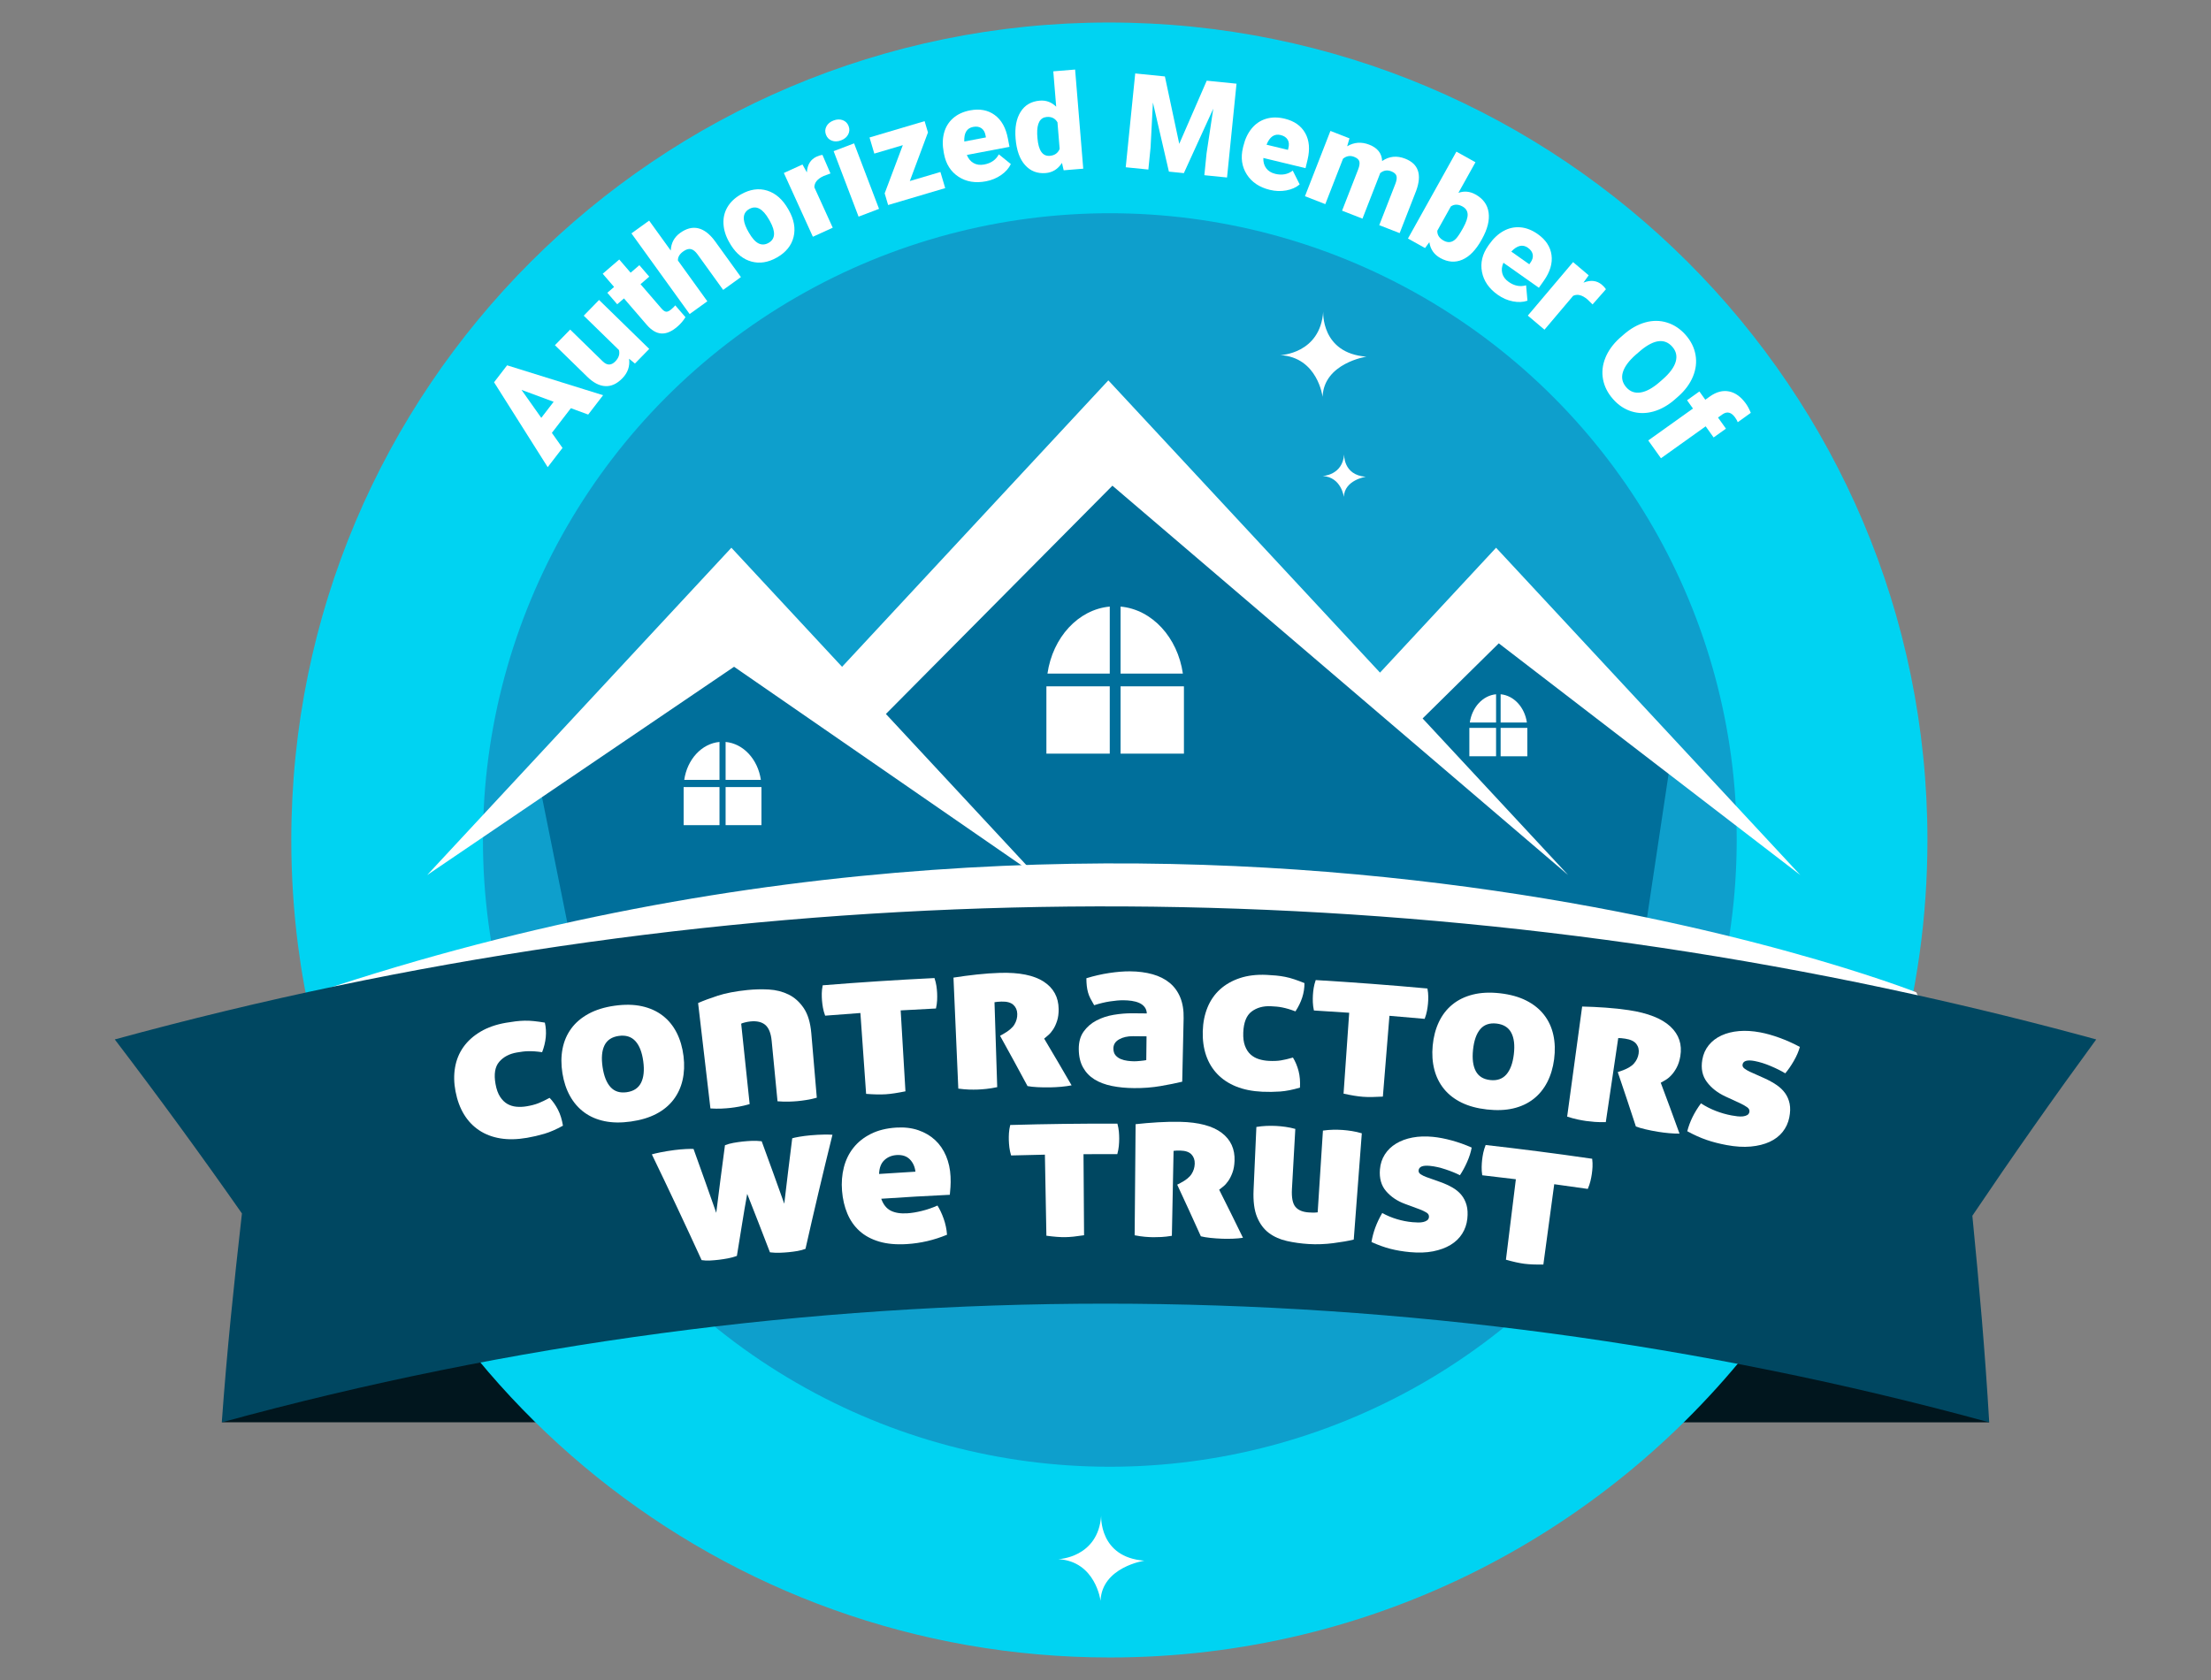 <?xml version="1.0" encoding="UTF-8"?><svg id="a" xmlns="http://www.w3.org/2000/svg" viewBox="0 0 300 228" width="300"
    height="228">
    <rect x="0" y="0" width="300" height="228" fill="#808080" stroke="none"/>
    <defs>
        <style>
            .b {
                fill: #fff;
            }

            .c {
                fill: #004761;
            }

            .d {
                fill: #01161e;
            }

            .e {
                fill: #00d3f2;
            }

            .f {
                fill: #006f9b;
            }

            .g {
                fill: #0e9fcc;
            }
        </style>
    </defs>
    <path class="d"
        d="M269.908,193.031l-239.82-.004,32.388-18.287s61.296-11.485,62.765-11.485,87.871-6.677,89.741-6.009,16.693-2.671,22.302,3.472,32.625,32.313,32.625,32.313Z" />
    <path class="e"
        d="M261.525,113.995c0,20.93-5.79,40.52-15.87,57.21-.46,.78-.94,1.55-1.43,2.32-1.09,1.74-2.24,3.44-3.44,5.1-.6,.83-1.21,1.66-1.82,2.47-20.27,26.65-52.3,43.85-88.38,43.85-52.64,0-96.79-36.63-108.19-85.81-.11-.43-.2-.86-.29-1.3-.09-.35-.16-.7-.23-1.05-.01-.04-.02-.07-.02-.11-.4-1.9-.75-3.82-1.05-5.76,0-.03-.01-.06-.01-.09-.06-.42-.13-.84-.18-1.27-.07-.42-.12-.84-.18-1.26-.6-4.68-.91-9.46-.91-14.3C39.525,52.705,89.175,3.055,150.465,3.055c61.3,0,111.06,49.65,111.06,110.94Z" />
    <g>
        <path class="b"
            d="M77.459,55.396l-2.578,3.351,1.444,2.043-2.01,2.611-7.279-11.523,1.769-2.299,13.025,4.058-2.021,2.626-2.35-.866Zm-4.016,1.312l1.678-2.18-4.359-1.614,2.681,3.794Z" />
        <path class="b"
            d="M85.354,48.684c.137,1.01-.167,1.896-.912,2.659-.728,.746-1.497,1.1-2.305,1.06-.809-.039-1.619-.456-2.433-1.25l-4.41-4.303,2.068-2.12,4.422,4.315c.583,.568,1.151,.569,1.703,.004,.475-.486,.638-1.003,.491-1.548l-4.775-4.658,2.081-2.133,6.807,6.642-1.939,1.987-.797-.655Z" />
        <path class="b"
            d="M84.024,35.218l1.543,1.791,1.185-1.021,1.343,1.558-1.186,1.021,2.84,3.296c.233,.271,.445,.418,.634,.439,.189,.022,.428-.09,.717-.339,.222-.191,.397-.365,.525-.521l1.383,1.604c-.293,.477-.659,.904-1.099,1.283-.772,.665-1.5,.975-2.182,.928-.682-.046-1.342-.44-1.981-1.182l-3.081-3.575-.919,.792-1.342-1.559,.918-.791-1.543-1.792,2.244-1.933Z" />
        <path class="b"
            d="M91.01,34.004c.047-1.016,.47-1.812,1.268-2.388,.851-.614,1.674-.824,2.47-.633,.795,.191,1.553,.776,2.272,1.753l3.512,4.869-2.41,1.737-3.47-4.812c-.295-.409-.595-.649-.9-.722s-.657,.035-1.057,.323c-.494,.356-.73,.765-.709,1.226l3.99,5.532-2.402,1.732-7.897-10.949,2.402-1.732,2.931,4.062Z" />
        <path class="b"
            d="M98.938,32.859c-.47-.825-.727-1.65-.772-2.478-.046-.827,.133-1.584,.537-2.272,.404-.688,1.011-1.263,1.821-1.724,1.238-.704,2.431-.875,3.58-.515,1.149,.361,2.099,1.201,2.849,2.521l.052,.092c.733,1.288,.957,2.514,.671,3.678-.286,1.163-1.039,2.093-2.262,2.788-1.176,.669-2.322,.854-3.436,.554s-2.043-1.037-2.785-2.212l-.255-.432Zm2.666-1.304c.435,.764,.873,1.256,1.315,1.477,.442,.22,.897,.197,1.366-.069,.917-.521,.984-1.493,.202-2.916l-.148-.26c-.843-1.482-1.738-1.954-2.686-1.415-.861,.49-.963,1.395-.307,2.713l.257,.471Z" />
        <path class="b"
            d="M112.682,23.541l-.917,.34c-.848,.386-1.271,.9-1.268,1.543l2.494,5.479-2.696,1.227-3.938-8.655,2.528-1.15,.594,1.072c.067-1.055,.506-1.766,1.317-2.135,.288-.131,.553-.213,.795-.246l1.091,2.525Z" />
        <path class="b"
            d="M112.074,18.286c-.15-.395-.131-.771,.058-1.132,.189-.36,.511-.628,.965-.801,.454-.173,.872-.188,1.252-.044,.381,.144,.646,.412,.796,.806,.15,.395,.131,.772-.058,1.132-.188,.36-.51,.628-.965,.801s-.872,.188-1.252,.044c-.381-.143-.646-.412-.796-.806Zm7.198,10.058l-2.776,1.058-3.385-8.887,2.776-1.058,3.385,8.887Z" />
        <path class="b"
            d="M123.447,24.57l4.154-1.23,.649,2.19-7.744,2.295-.469-1.584,2.462-6.541-3.868,1.146-.649-2.19,7.475-2.215,.454,1.533-2.463,6.597Z" />
        <path class="b"
            d="M133.779,24.606c-1.434,.272-2.675,.065-3.723-.621-1.049-.687-1.704-1.715-1.964-3.085l-.046-.242c-.181-.955-.165-1.832,.051-2.631,.215-.798,.625-1.462,1.228-1.99,.604-.529,1.372-.883,2.304-1.06,1.312-.249,2.426-.039,3.34,.632,.915,.67,1.51,1.733,1.787,3.189l.215,1.131-5.785,1.099c.203,.505,.508,.873,.916,1.105,.408,.232,.891,.296,1.45,.19,.921-.175,1.579-.634,1.975-1.377l1.628,1.318c-.268,.57-.706,1.066-1.314,1.489-.608,.422-1.295,.706-2.061,.852Zm-1.742-7.381c-.852,.162-1.251,.822-1.198,1.981l2.936-.558-.043-.225c-.077-.469-.264-.808-.56-1.017-.296-.209-.675-.27-1.135-.183Z" />
        <path class="b"
            d="M137.8,18.805c-.123-1.501,.104-2.71,.682-3.627,.577-.918,1.447-1.424,2.609-1.52,.847-.069,1.587,.205,2.219,.823l-.394-4.8,2.961-.243,1.103,13.455-2.654,.218-.232-1.004c-.542,.844-1.281,1.305-2.215,1.381-1.127,.093-2.056-.267-2.787-1.077-.731-.81-1.162-2.012-1.292-3.606Zm2.967-.058c.138,1.682,.697,2.482,1.678,2.402,.654-.054,1.099-.367,1.334-.938l-.296-3.609c-.314-.538-.799-.781-1.453-.728-.911,.075-1.344,.852-1.299,2.329l.036,.544Z" />
        <path class="b"
            d="M158.06,10.376l1.947,9.146,3.729-8.572,4.04,.408-1.286,12.732-3.078-.312,.3-2.973,.912-6.057-3.993,8.749-2.029-.205-2.17-9.38-.319,6.125-.3,2.973-3.069-.31,1.287-12.732,4.031,.407Z" />
        <path class="b"
            d="M172.306,25.769c-1.418-.343-2.464-1.042-3.137-2.1-.673-1.058-.846-2.265-.519-3.62l.058-.239c.228-.945,.604-1.737,1.129-2.376,.525-.64,1.171-1.075,1.939-1.31,.768-.233,1.613-.239,2.536-.017,1.298,.313,2.227,.964,2.784,1.951,.558,.988,.663,2.202,.314,3.643l-.27,1.12-5.724-1.382c-.022,.543,.104,1.005,.38,1.385s.69,.637,1.243,.771c.912,.22,1.701,.072,2.367-.442l.94,1.873c-.479,.409-1.082,.681-1.811,.815-.729,.134-1.472,.11-2.229-.072Zm1.453-7.443c-.843-.203-1.479,.233-1.908,1.312l2.905,.701,.054-.223c.123-.458,.092-.844-.092-1.156s-.503-.524-.959-.634Z" />
        <path class="b"
            d="M183.105,18.777l-.315,1.075c.94-.558,1.94-.63,3-.217,1.119,.436,1.702,1.176,1.748,2.219,.947-.655,1.989-.762,3.124-.319,1.796,.7,2.295,2.146,1.498,4.338l-2.248,5.765-2.768-1.079,2.181-5.593c.177-.453,.229-.812,.157-1.08-.072-.267-.31-.479-.714-.637-.546-.213-1.047-.128-1.504,.253l-.037,.118-2.359,6.052-2.768-1.079,2.174-5.577c.181-.464,.238-.828,.172-1.093-.067-.266-.308-.479-.722-.641-.53-.206-1.028-.121-1.496,.257l-2.404,6.166-2.759-1.076,3.454-8.86,2.588,1.009Z" />
        <path class="b"
            d="M201.009,32.575c-.759,1.361-1.624,2.251-2.594,2.669-.971,.418-1.968,.342-2.992-.229-.845-.471-1.338-1.186-1.482-2.144l-.582,.792-2.319-1.292,6.572-11.792,2.587,1.441-2.314,4.153c.786-.279,1.561-.207,2.323,.219,1.034,.576,1.625,1.392,1.775,2.448,.149,1.056-.151,2.257-.901,3.603l-.073,.131Zm-2.503-1.611c.444-.797,.655-1.425,.632-1.883s-.254-.811-.695-1.056c-.584-.325-1.112-.328-1.584-.009l-1.837,3.296c-.025,.562,.262,1.01,.861,1.344,.609,.339,1.16,.258,1.655-.243,.244-.246,.567-.729,.968-1.449Z" />
        <path class="b"
            d="M203.225,40.01c-1.192-.841-1.907-1.876-2.143-3.107-.236-1.231,.048-2.417,.851-3.557l.142-.201c.561-.794,1.202-1.393,1.926-1.793,.723-.4,1.485-.567,2.285-.502,.799,.065,1.587,.372,2.363,.919,1.092,.77,1.715,1.717,1.869,2.84s-.196,2.291-1.05,3.502l-.664,.941-4.812-3.394c-.221,.496-.273,.972-.157,1.427s.407,.847,.872,1.174c.766,.54,1.554,.694,2.363,.462l.185,2.087c-.596,.204-1.257,.234-1.984,.091-.727-.143-1.409-.439-2.045-.889Zm4.093-6.384c-.709-.5-1.461-.327-2.257,.517l2.442,1.722,.131-.187c.283-.381,.397-.751,.341-1.109s-.275-.672-.658-.942Z" />
        <path class="b"
            d="M216.088,41.317l-.7-.684c-.711-.602-1.357-.764-1.937-.486l-3.888,4.597-2.262-1.912,6.141-7.262,2.121,1.794-.715,.995c.982-.391,1.813-.298,2.493,.277,.241,.205,.429,.409,.562,.614l-1.816,2.066Z" />
        <path class="b"
            d="M227.279,54.187c-.938,.823-1.921,1.377-2.949,1.663s-2.018,.279-2.969-.02c-.952-.299-1.788-.858-2.506-1.677-.719-.819-1.168-1.712-1.348-2.676-.18-.965-.075-1.932,.314-2.901,.389-.969,1.03-1.859,1.921-2.674l.542-.475c.942-.827,1.925-1.384,2.949-1.67,1.023-.286,2.014-.278,2.972,.023,.958,.301,1.798,.863,2.521,1.688,.715,.814,1.159,1.711,1.332,2.69,.172,.979,.057,1.959-.348,2.941s-1.067,1.882-1.988,2.697l-.443,.389Zm-1.666-2.712c.956-.839,1.541-1.635,1.756-2.39,.215-.754,.062-1.428-.459-2.022-1.02-1.163-2.431-1.013-4.233,.452l-.713,.613c-.942,.827-1.53,1.619-1.762,2.376-.232,.757-.078,1.444,.463,2.061,.514,.586,1.159,.819,1.935,.699,.776-.119,1.633-.586,2.57-1.401l.443-.388Z" />
        <path class="b"
            d="M223.645,59.773l6.066-4.33-.802-1.123,1.674-1.195,.802,1.123,.615-.439c.882-.63,1.752-.858,2.609-.686,.857,.172,1.622,.729,2.292,1.668,.245,.343,.464,.756,.656,1.237l-1.769,1.273c-.063-.179-.183-.392-.359-.64-.521-.729-1.096-.869-1.726-.42l-.594,.424,1.077,1.509-1.674,1.195-1.077-1.51-6.066,4.331-1.726-2.418Z" />
    </g>
    <circle class="g" cx="150.586" cy="113.999" r="85.059" />
    <path class="b"
        d="M179.54,42.292s-.33,5.657,5.863,6.111c0,0-5.781,.867-5.946,5.45,0,0-.661-5.368-5.739-5.657,0,0,5.409-.165,5.822-5.905Z" />
    <path class="b"
        d="M149.413,205.696s-.33,5.657,5.863,6.111c0,0-5.781,.867-5.946,5.45,0,0-.661-5.368-5.739-5.657,0,0,5.409-.165,5.822-5.905Z" />
    <path class="b"
        d="M182.381,61.646s-.165,2.833,2.936,3.06c0,0-2.895,.434-2.977,2.729,0,0-.331-2.688-2.874-2.833,0,0,2.709-.083,2.915-2.957Z" />
    <path class="f"
        d="M186.8,95.917l.683,30.756-108.973,6.175-5.165-25.654,25.971-23.921s11.277,13.327,12.302,13.327,38.615-37.248,38.615-37.248l39.299,35.881,14.353-13.327,22.554,22.896-4.44,29.578-34.517-6.34s-28.363-16.403-27.68-19.137,26.997-12.986,26.997-12.986Z" />
    <g>
        <polygon class="b"
            points="193.028 97.504 203.362 87.31 244.28 118.761 202.996 74.336 187.247 91.284 150.386 51.621 114.256 90.497 99.238 74.336 57.954 118.761 99.603 90.491 108.53 96.658 114.488 100.775 140.522 118.761 120.203 96.896 150.938 65.914 212.782 118.761 193.028 97.504" />
        <g>
            <path class="b" d="M152.044,91.415h8.454c-.712-4.909-4.174-8.701-8.454-9.094v9.094Z" />
            <path class="b" d="M150.579,91.415v-9.094c-4.28,.393-7.742,4.186-8.454,9.094h8.454Z" />
            <path class="b"
                d="M152.044,93.143v9.138h8.598v-9.002c0-.046-.005-.091-.006-.136h-8.592Z" />
            <path class="b"
                d="M150.579,93.143h-8.592c-0,.046-.006,.09-.006,.136v9.002h8.598v-9.138Z" />
        </g>
        <g>
            <path class="b" d="M98.454,105.838h4.784c-.403-2.777-2.362-4.923-4.784-5.146v5.146Z" />
            <path class="b" d="M97.625,105.838v-5.146c-2.422,.223-4.381,2.368-4.784,5.146h4.784Z" />
            <path class="b"
                d="M98.454,106.816v5.17h4.865v-5.093c0-.026-.003-.051-.003-.077h-4.862Z" />
            <rect class="b" x="92.76" y="106.816" width="4.865" height="5.17" />
        </g>
        <g>
            <path class="b" d="M203.613,98.056h3.564c-.3-2.069-1.76-3.668-3.564-3.834v3.834Z" />
            <path class="b" d="M202.995,98.056v-3.834c-1.804,.166-3.264,1.765-3.564,3.834h3.564Z" />
            <path class="b"
                d="M203.613,98.784v3.852h3.625v-3.795c0-.019-.002-.038-.002-.057h-3.622Z" />
            <rect class="b" x="199.37" y="98.784" width="3.625" height="3.852" />
        </g>
    </g>
    <path class="b"
        d="M260.002,134.665s-99.505-39.35-217.102,0c0,0,7.011,11.307,13.117,12.212s47.943,.678,72.82,1.131,72.141-.452,78.247-.905,53.371-11.534,53.371-11.534" />
    <g>
        <path class="c"
            d="M30.092,193.031c78.497-21.474,161.32-21.474,239.816,0-.573-9.696-1.336-18.309-2.287-28.036,5.426-8.057,11.028-16.036,16.804-23.929-8.253-2.258-16.549-4.304-24.88-6.138-80.494-17.724-164.224-15.678-243.971,6.138,5.933,7.784,11.684,15.658,17.253,23.617-1.112,9.83-2.024,18.548-2.735,28.348Z" />
        <g>
            <path class="b"
                d="M61.809,148.13c-.22-1.153-.243-2.242-.063-3.273,.179-1.03,.558-1.953,1.138-2.767,.579-.815,1.351-1.51,2.314-2.08,.963-.572,2.114-.975,3.451-1.206,.453-.079,.885-.143,1.299-.193,.412-.051,.823-.079,1.232-.089,.408-.008,.833,.01,1.272,.057,.439,.046,.932,.114,1.477,.205,.149,.65,.189,1.311,.123,1.987-.067,.675-.232,1.35-.494,2.027-.382-.056-.723-.093-1.023-.114-.3-.018-.581-.027-.844-.022-.263,.004-.519,.022-.766,.055-.248,.032-.511,.072-.788,.119-1.026,.176-1.827,.598-2.402,1.267-.575,.669-.739,1.674-.498,3.023,.128,.712,.334,1.287,.619,1.722,.285,.436,.614,.76,.988,.972,.374,.213,.786,.339,1.238,.379,.451,.04,.918,.019,1.403-.064,.61-.103,1.133-.242,1.569-.414,.436-.174,.942-.416,1.519-.727,.444,.462,.823,1,1.138,1.613,.314,.614,.538,1.335,.672,2.164-.906,.503-1.746,.869-2.522,1.098-.777,.229-1.561,.412-2.352,.548-1.334,.23-2.543,.256-3.63,.075-1.088-.18-2.044-.546-2.872-1.099-.828-.552-1.511-1.269-2.048-2.152-.538-.884-.922-1.919-1.15-3.111Z" />
            <path class="b"
                d="M76.312,145.651c-.187-1.179-.183-2.283,.016-3.314,.199-1.03,.593-1.949,1.185-2.753,.591-.807,1.378-1.472,2.358-2.005,.98-.53,2.154-.895,3.517-1.087,1.384-.194,2.623-.172,3.711,.069,1.088,.239,2.028,.667,2.818,1.275,.79,.608,1.422,1.384,1.898,2.318,.476,.937,.785,1.997,.93,3.181,.143,1.165,.098,2.249-.132,3.253-.23,1.004-.644,1.893-1.24,2.669-.596,.776-1.372,1.414-2.329,1.916-.957,.502-2.103,.845-3.442,1.034-1.318,.187-2.504,.171-3.563-.047-1.059-.217-1.982-.616-2.77-1.197-.788-.581-1.432-1.322-1.931-2.223-.499-.901-.842-1.931-1.026-3.09Zm10.969-1.611c-.167-1.241-.525-2.159-1.075-2.755-.55-.596-1.299-.83-2.242-.697-.944,.132-1.594,.564-1.947,1.287-.354,.724-.438,1.705-.256,2.943,.179,1.219,.54,2.125,1.079,2.718,.54,.593,1.272,.823,2.2,.692,.928-.131,1.573-.555,1.939-1.275,.365-.72,.467-1.692,.302-2.913Z" />
            <path class="b"
                d="M101.437,134.358c.955-.096,1.918-.12,2.887-.066,.969,.054,1.861,.281,2.673,.678,.811,.397,1.499,1.016,2.061,1.849,.562,.835,.902,1.974,1.025,3.416,.248,2.914,.497,5.827,.745,8.74-.539,.143-1.027,.25-1.466,.318-.439,.068-.827,.118-1.162,.148-.358,.033-.758,.055-1.202,.067-.444,.013-.944-.004-1.5-.048-.265-2.735-.53-5.47-.795-8.205-.1-1.031-.386-1.749-.86-2.156-.474-.404-1.153-.565-2.035-.474-.237,.024-.488,.07-.752,.137-.265,.067-.428,.124-.488,.169,.383,3.637,.765,7.274,1.148,10.912-.536,.154-1.022,.27-1.46,.347-.438,.078-.824,.135-1.16,.172-.357,.04-.757,.07-1.201,.09-.444,.021-.944,.014-1.501-.019-.557-4.769-1.115-9.538-1.672-14.307,.73-.323,1.624-.655,2.683-.999,1.059-.344,2.403-.603,4.031-.769Z" />
            <path class="b"
                d="M116.743,137.479c-1.595,.113-3.189,.233-4.783,.362-.14-.381-.239-.741-.299-1.079-.06-.339-.103-.663-.128-.976-.025-.311-.035-.634-.03-.968,.006-.334,.046-.701,.124-1.099,5.051-.408,10.108-.736,15.167-.983,.128,.385,.216,.744,.265,1.074,.048,.331,.08,.653,.095,.964,.015,.313,.015,.641-.001,.985-.016,.343-.069,.713-.157,1.108-1.596,.078-3.192,.164-4.788,.258,.216,3.661,.432,7.321,.648,10.983-.544,.11-1.034,.197-1.474,.265-.44,.067-.839,.111-1.196,.135-.358,.023-.759,.03-1.203,.021-.445-.009-.933-.034-1.465-.075l-.775-10.974Z" />
            <path class="b"
                d="M129.375,132.675c1.018-.162,2.075-.301,3.172-.421,1.097-.119,2.136-.193,3.116-.222,2.637-.08,4.626,.325,5.957,1.192,1.331,.867,2.002,2.105,2.023,3.709,.008,.606-.06,1.135-.204,1.587-.144,.452-.321,.84-.53,1.166-.209,.326-.43,.589-.662,.788-.232,.2-.422,.361-.569,.48,1.257,2.11,2.498,4.224,3.722,6.343-.422,.082-.89,.146-1.406,.193-.516,.046-1.016,.072-1.501,.081-.59,.01-1.16,.001-1.709-.027-.549-.028-1.004-.077-1.364-.147-1.224-2.28-2.465-4.555-3.724-6.825,.147-.083,.295-.166,.442-.249,.737-.412,1.241-.843,1.508-1.29,.267-.447,.396-.925,.383-1.433-.013-.508-.191-.919-.534-1.233-.343-.313-.883-.46-1.617-.438-.411,.012-.724,.042-.939,.088,.123,3.841,.246,7.682,.369,11.523-.545,.114-1.038,.195-1.48,.24-.441,.045-.831,.075-1.167,.087-.359,.013-.749,.013-1.171,.002-.422-.013-.909-.057-1.462-.129-.218-5.022-.437-10.043-.655-15.065Z" />
            <path class="b"
                d="M146.373,142.389c-.008-.958,.21-1.752,.656-2.381,.446-.629,1.023-1.131,1.731-1.505,.708-.373,1.493-.635,2.355-.778,.861-.144,1.701-.213,2.52-.208,.657,.005,1.313,.011,1.97,.019-.017-.351-.121-.648-.313-.884-.191-.237-.438-.421-.739-.55-.302-.13-.636-.221-1.003-.273-.367-.05-.745-.079-1.134-.08-.519-.002-1.124,.05-1.816,.157-.692,.106-1.404,.279-2.138,.516-.195-.33-.364-.635-.506-.907-.142-.274-.252-.55-.329-.835-.078-.282-.133-.576-.167-.879-.034-.303-.052-.648-.054-1.041,1.042-.319,2.081-.556,3.117-.712,1.034-.154,1.967-.23,2.795-.224,1.133,.007,2.157,.141,3.069,.397,.912,.257,1.683,.646,2.315,1.165,.631,.52,1.112,1.182,1.441,1.979,.329,.802,.481,1.746,.457,2.842-.064,2.864-.127,5.729-.191,8.594-.808,.197-1.782,.393-2.924,.59-1.142,.198-2.344,.289-3.609,.28-1.096-.009-2.101-.105-3.018-.293-.918-.187-1.704-.484-2.36-.892-.656-.409-1.172-.948-1.548-1.621-.376-.672-.569-1.495-.577-2.474Zm7.532,1.642c.191,.001,.467-.015,.829-.051,.361-.035,.627-.071,.798-.108,.012-1.076,.025-2.152,.037-3.227-.61-.007-1.219-.013-1.829-.018-.749-.006-1.381,.138-1.894,.43-.514,.291-.772,.701-.773,1.23-.001,.391,.095,.701,.286,.925,.191,.226,.43,.395,.716,.516,.286,.118,.593,.198,.923,.239,.329,.041,.632,.063,.908,.065Z" />
            <path class="b"
                d="M163.198,139.944c.033-1.173,.245-2.243,.64-3.21,.395-.966,.961-1.786,1.7-2.458,.738-.671,1.637-1.182,2.696-1.535,1.059-.351,2.266-.498,3.616-.436,.457,.021,.892,.051,1.305,.09,.412,.039,.818,.099,1.219,.178,.399,.079,.808,.188,1.227,.328,.418,.139,.883,.312,1.394,.517,.006,.666-.097,1.322-.306,1.966-.211,.645-.516,1.269-.916,1.874-.361-.136-.684-.246-.972-.331-.288-.085-.56-.15-.816-.203-.257-.052-.51-.088-.757-.111-.248-.021-.512-.04-.793-.053-1.036-.049-1.907,.193-2.609,.721-.702,.528-1.079,1.478-1.133,2.845-.029,.723,.05,1.329,.233,1.815,.184,.489,.435,.873,.753,1.161,.318,.288,.693,.501,1.123,.636,.431,.137,.89,.216,1.379,.239,.616,.029,1.155,.01,1.617-.067,.461-.073,1.006-.202,1.635-.385,.333,.546,.587,1.153,.762,1.82,.174,.666,.238,1.419,.191,2.258-.99,.297-1.887,.473-2.692,.531-.806,.056-1.608,.067-2.408,.03-1.347-.062-2.529-.296-3.548-.706-1.02-.41-1.872-.972-2.558-1.69-.687-.716-1.197-1.564-1.532-2.542-.333-.978-.485-2.073-.452-3.285Z" />
            <path class="b"
                d="M183.064,137.446c-1.595-.111-3.19-.214-4.786-.309-.085-.397-.133-.767-.145-1.11-.013-.343-.01-.672,.009-.984,.018-.313,.053-.633,.106-.963,.052-.33,.143-.687,.276-1.071,5.057,.301,10.111,.682,15.159,1.144,.072,.4,.11,.766,.112,1.1,.002,.333-.011,.657-.04,.968-.029,.312-.075,.638-.139,.975-.063,.337-.168,.697-.31,1.076-1.593-.145-3.186-.283-4.78-.413-.297,3.655-.594,7.31-.891,10.966-.553,.033-1.052,.051-1.497,.057-.445,.004-.845-.006-1.203-.033-.358-.026-.756-.077-1.195-.147-.439-.072-.919-.165-1.439-.279,.255-3.659,.51-7.317,.764-10.975Z" />
            <path class="b"
                d="M194.394,141.908c.112-1.189,.392-2.257,.84-3.206,.449-.95,1.058-1.738,1.831-2.371,.772-.63,1.698-1.083,2.779-1.354,1.08-.271,2.306-.331,3.673-.177,1.388,.157,2.581,.487,3.575,.991,.993,.504,1.798,1.15,2.411,1.937,.613,.787,1.033,1.692,1.26,2.718,.227,1.025,.262,2.129,.108,3.312-.152,1.164-.466,2.203-.938,3.118-.473,.915-1.096,1.674-1.866,2.276-.771,.602-1.682,1.027-2.733,1.275-1.052,.247-2.247,.295-3.589,.144-1.321-.148-2.466-.459-3.435-.933-.97-.476-1.764-1.09-2.38-1.85-.618-.759-1.055-1.636-1.313-2.633-.257-.997-.333-2.08-.223-3.248Zm11.011,1.172c.147-1.242,.03-2.222-.354-2.936-.384-.714-1.05-1.126-1.996-1.233-.947-.106-1.683,.148-2.205,.761-.522,.613-.848,1.542-.98,2.786-.13,1.226-.007,2.192,.367,2.902,.374,.708,1.025,1.115,1.957,1.218,.931,.104,1.66-.146,2.193-.752,.533-.607,.873-1.522,1.018-2.746Z" />
            <path class="b"
                d="M214.675,136.601c1.032,.022,2.101,.073,3.203,.151,1.103,.079,2.142,.192,3.115,.337,2.615,.392,4.506,1.147,5.666,2.236,1.159,1.09,1.601,2.43,1.337,4.011-.1,.597-.262,1.107-.484,1.526-.222,.419-.466,.77-.731,1.053-.265,.284-.529,.503-.794,.657-.265,.156-.481,.279-.647,.37,.865,2.3,1.714,4.602,2.545,6.906-.431,.006-.905-.015-1.422-.061-.518-.047-1.016-.109-1.496-.188-.585-.095-1.145-.205-1.682-.332-.537-.126-.977-.255-1.32-.388-.802-2.462-1.622-4.922-2.459-7.38,.16-.056,.32-.11,.481-.166,.801-.275,1.374-.608,1.718-1,.343-.393,.555-.838,.633-1.342,.078-.502-.025-.938-.308-1.309-.283-.37-.789-.61-1.518-.72-.407-.062-.721-.087-.941-.081-.562,3.802-1.125,7.603-1.687,11.405-.558,.015-1.059,.007-1.502-.028-.443-.035-.833-.076-1.168-.123-.356-.051-.74-.12-1.155-.207-.415-.088-.888-.217-1.419-.388,.679-4.98,1.357-9.96,2.036-14.941Z" />
            <path class="b"
                d="M239.42,146.341c.607,.277,1.149,.576,1.625,.899,.476,.322,.864,.693,1.165,1.113,.301,.419,.507,.899,.617,1.441,.11,.54,.093,1.166-.05,1.875-.147,.73-.448,1.375-.898,1.944-.452,.568-1.041,1.018-1.767,1.353-.726,.334-1.578,.546-2.555,.637-.978,.09-2.069,.024-3.276-.2-.998-.186-1.912-.42-2.742-.707-.831-.288-1.697-.678-2.6-1.171,.331-1.294,.947-2.555,1.858-3.786,.623,.407,1.289,.748,1.999,1.025,.709,.277,1.431,.483,2.166,.619,.252,.046,.515,.086,.792,.118,.276,.031,.525,.033,.749,.006,.222-.028,.413-.086,.571-.176,.158-.09,.255-.23,.292-.423,.047-.249-.054-.463-.303-.64-.25-.177-.545-.346-.885-.51-.682-.316-1.365-.631-2.049-.945-1.066-.492-1.909-1.149-2.528-1.972-.62-.824-.829-1.832-.622-3.028,.13-.752,.419-1.406,.87-1.963,.45-.556,1.024-.996,1.724-1.32,.7-.322,1.496-.522,2.388-.598,.892-.076,1.855-.017,2.888,.178,.817,.154,1.696,.402,2.632,.743,.937,.342,1.848,.753,2.734,1.229-.167,.605-.438,1.234-.813,1.887-.375,.653-.764,1.218-1.168,1.697-.533-.324-1.186-.653-1.963-.982-.776-.33-1.506-.558-2.188-.688-1.003-.189-1.551-.03-1.643,.469-.039,.211,.047,.395,.261,.555,.212,.158,.46,.305,.744,.437,.661,.293,1.32,.588,1.979,.884Z" />
            <path class="b"
                d="M106.413,163.367c.348-2.962,.708-5.924,1.081-8.886,.163-.053,.481-.124,.956-.207,.475-.083,.982-.147,1.524-.196,.686-.06,1.297-.093,1.83-.099,.534-.005,.916,.003,1.149,.023-1.276,5.157-2.496,10.318-3.659,15.484-.333,.129-.699,.226-1.097,.295-.399,.067-.799,.121-1.201,.16-.402,.038-.81,.065-1.224,.077-.415,.012-.848-.007-1.3-.059-1.016-2.647-2.044-5.292-3.087-7.932-.247,1.344-.488,2.757-.723,4.241-.235,1.484-.46,2.875-.677,4.179-.41,.145-.82,.256-1.227,.334-.408,.077-.812,.139-1.213,.188-.401,.048-.804,.081-1.208,.102-.405,.021-.783,.001-1.136-.052-2.199-4.8-4.45-9.585-6.755-14.354,.222-.069,.616-.162,1.181-.278,.564-.114,1.189-.216,1.873-.305,.539-.069,1.065-.116,1.578-.142,.513-.024,.855-.026,1.026-.009,1.04,2.887,2.067,5.776,3.081,8.669,.379-3.058,.773-6.117,1.182-9.174,.342-.138,.724-.245,1.146-.321,.422-.075,.841-.136,1.257-.182,.415-.044,.837-.076,1.267-.092,.429-.014,.867,.003,1.313,.055,1.035,2.823,2.057,5.649,3.064,8.479Z" />
            <path class="b"
                d="M119.57,162.686c.279,.785,.708,1.324,1.289,1.619,.581,.296,1.327,.414,2.241,.358,.588-.036,1.245-.143,1.968-.321,.724-.177,1.434-.421,2.133-.732,.311,.494,.591,1.087,.839,1.78,.247,.693,.4,1.42,.457,2.18-1.764,.732-3.575,1.155-5.446,1.27-1.449,.09-2.703-.023-3.767-.341-1.065-.317-1.951-.798-2.66-1.439-.709-.642-1.259-1.428-1.65-2.358-.391-.929-.632-1.961-.723-3.092-.089-1.111-.008-2.166,.244-3.168,.252-1,.682-1.887,1.291-2.659,.608-.772,1.398-1.405,2.367-1.893,.969-.489,2.122-.778,3.456-.861,1.105-.068,2.1,.05,2.984,.352,.884,.304,1.643,.747,2.276,1.332,.633,.585,1.13,1.305,1.493,2.158,.361,.854,.565,1.789,.613,2.805,.025,.529,.021,1.003-.01,1.425-.031,.423-.061,.771-.089,1.047-3.104,.147-6.206,.327-9.307,.538Zm2.086-5.929c-.662,.043-1.218,.274-1.666,.696-.449,.423-.686,1.046-.712,1.871,1.644-.113,3.289-.216,4.934-.311-.081-.68-.335-1.239-.764-1.675-.43-.435-1.028-.629-1.793-.582Z" />
            <path class="b"
                d="M141.776,156.704c-1.529,.028-3.058,.064-4.586,.108-.115-.388-.192-.753-.233-1.093-.041-.341-.066-.667-.075-.982-.009-.312-.003-.635,.018-.968,.022-.333,.078-.698,.172-1.091,4.847-.139,9.696-.2,14.544-.184,.103,.392,.169,.753,.2,1.086,.03,.331,.044,.656,.043,.968-.001,.314-.018,.642-.05,.983-.033,.342-.101,.708-.206,1.099-1.529-.005-3.058-.002-4.587,.008,.025,3.667,.05,7.334,.076,11.001-.524,.081-.997,.144-1.42,.188-.423,.043-.806,.069-1.148,.072-.343,.004-.726-.01-1.15-.042-.424-.034-.889-.083-1.394-.152-.068-3.667-.135-7.333-.203-11Z" />
            <path class="b"
                d="M154.086,152.567c.981-.11,1.999-.194,3.054-.257,1.055-.063,2.052-.084,2.992-.062,2.525,.055,4.406,.562,5.634,1.493,1.228,.932,1.806,2.204,1.744,3.806-.023,.607-.116,1.131-.277,1.575-.161,.445-.35,.824-.567,1.138-.217,.315-.442,.567-.673,.753-.232,.19-.422,.336-.569,.45,1.093,2.17,2.169,4.344,3.229,6.523-.406,.06-.857,.102-1.352,.122-.495,.02-.975,.021-1.438,.005-.565-.021-1.107-.058-1.63-.114-.523-.056-.954-.129-1.295-.216-1.052-2.339-2.122-4.674-3.209-7.006,.145-.075,.29-.15,.435-.226,.725-.376,1.228-.777,1.507-1.211,.278-.433,.424-.903,.438-1.412,.013-.509-.135-.928-.447-1.259-.313-.331-.821-.504-1.524-.52-.393-.007-.694,.006-.901,.04-.077,3.842-.154,7.685-.231,11.527-.527,.087-1.001,.141-1.425,.164-.424,.022-.797,.031-1.119,.027-.343-.006-.715-.025-1.118-.059-.403-.034-.866-.103-1.389-.204,.043-5.026,.087-10.052,.13-15.078Z" />
            <path class="b"
                d="M183.685,168.225c-.352,.091-.769,.177-1.25,.26-.482,.082-.994,.158-1.534,.229-.541,.069-1.095,.118-1.662,.137-.568,.022-1.122,.016-1.665-.018-1.027-.063-2.008-.199-2.945-.409-.938-.207-1.752-.569-2.445-1.083-.693-.514-1.23-1.235-1.615-2.162-.384-.927-.544-2.155-.477-3.678,.127-2.852,.254-5.705,.381-8.558,.462-.078,.919-.123,1.369-.143,.45-.018,.883-.016,1.301,.005,.396,.02,.822,.061,1.279,.125,.456,.063,.901,.156,1.333,.279-.152,2.714-.304,5.428-.456,8.143-.066,1.172,.094,1.984,.475,2.437,.383,.453,.989,.703,1.822,.755,.345,.021,.61,.029,.794,.02,.184-.008,.317-.019,.4-.033,.238-3.699,.476-7.397,.713-11.095,.464-.068,.921-.106,1.372-.116,.45-.007,.884-0,1.301,.03,.395,.027,.821,.079,1.276,.15,.455,.074,.898,.174,1.327,.305-.365,4.807-.73,9.614-1.095,14.421Z" />
            <path class="b"
                d="M195.471,160.431c.6,.217,1.139,.465,1.618,.742,.478,.275,.878,.61,1.198,.997,.319,.389,.554,.847,.702,1.375,.148,.528,.182,1.152,.103,1.87-.081,.739-.314,1.411-.697,2.019-.384,.607-.907,1.112-1.57,1.513-.663,.403-1.456,.693-2.376,.876-.921,.183-1.963,.217-3.128,.109-.964-.09-1.852-.239-2.664-.447-.813-.209-1.667-.516-2.566-.923,.209-1.317,.692-2.632,1.457-3.941,.625,.347,1.286,.625,1.983,.833,.697,.21,1.399,.347,2.109,.413,.243,.024,.497,.037,.762,.042,.265,.006,.503-.015,.712-.064,.209-.048,.385-.124,.529-.229,.143-.105,.225-.251,.244-.448,.025-.252-.089-.456-.341-.608-.252-.152-.546-.294-.882-.424-.674-.251-1.349-.5-2.026-.748-1.054-.389-1.908-.963-2.564-1.726-.657-.761-.938-1.747-.839-2.955,.063-.759,.284-1.437,.667-2.035,.382-.596,.893-1.089,1.533-1.474,.639-.387,1.38-.66,2.224-.818,.842-.16,1.764-.19,2.762-.094,.79,.077,1.645,.241,2.565,.492,.918,.252,1.819,.573,2.699,.964-.11,.618-.317,1.269-.62,1.954-.305,.686-.629,1.284-.975,1.798-.533-.273-1.181-.538-1.946-.792-.765-.256-1.478-.414-2.138-.478-.969-.093-1.478,.113-1.525,.621-.02,.214,.078,.39,.293,.528,.215,.139,.462,.261,.743,.366,.652,.23,1.303,.461,1.953,.693Z" />
            <path class="b"
                d="M205.681,160.041c-1.521-.188-3.042-.368-4.564-.54-.059-.4-.085-.772-.077-1.115,.007-.344,.028-.671,.063-.982,.035-.31,.086-.629,.155-.956,.068-.327,.176-.678,.323-1.056,4.825,.546,9.644,1.168,14.455,1.868,.047,.404,.062,.768,.045,1.104-.017,.333-.049,.655-.094,.964-.045,.31-.108,.632-.188,.966-.081,.334-.2,.688-.359,1.059-1.517-.22-3.035-.434-4.554-.639-.491,3.634-.982,7.268-1.474,10.902-.531,.007-1.009,.001-1.435-.014-.426-.019-.808-.046-1.149-.091-.341-.044-.718-.113-1.134-.204-.416-.093-.869-.208-1.361-.347,.449-3.64,.898-7.279,1.347-10.919Z" />
        </g>
    </g>
</svg>